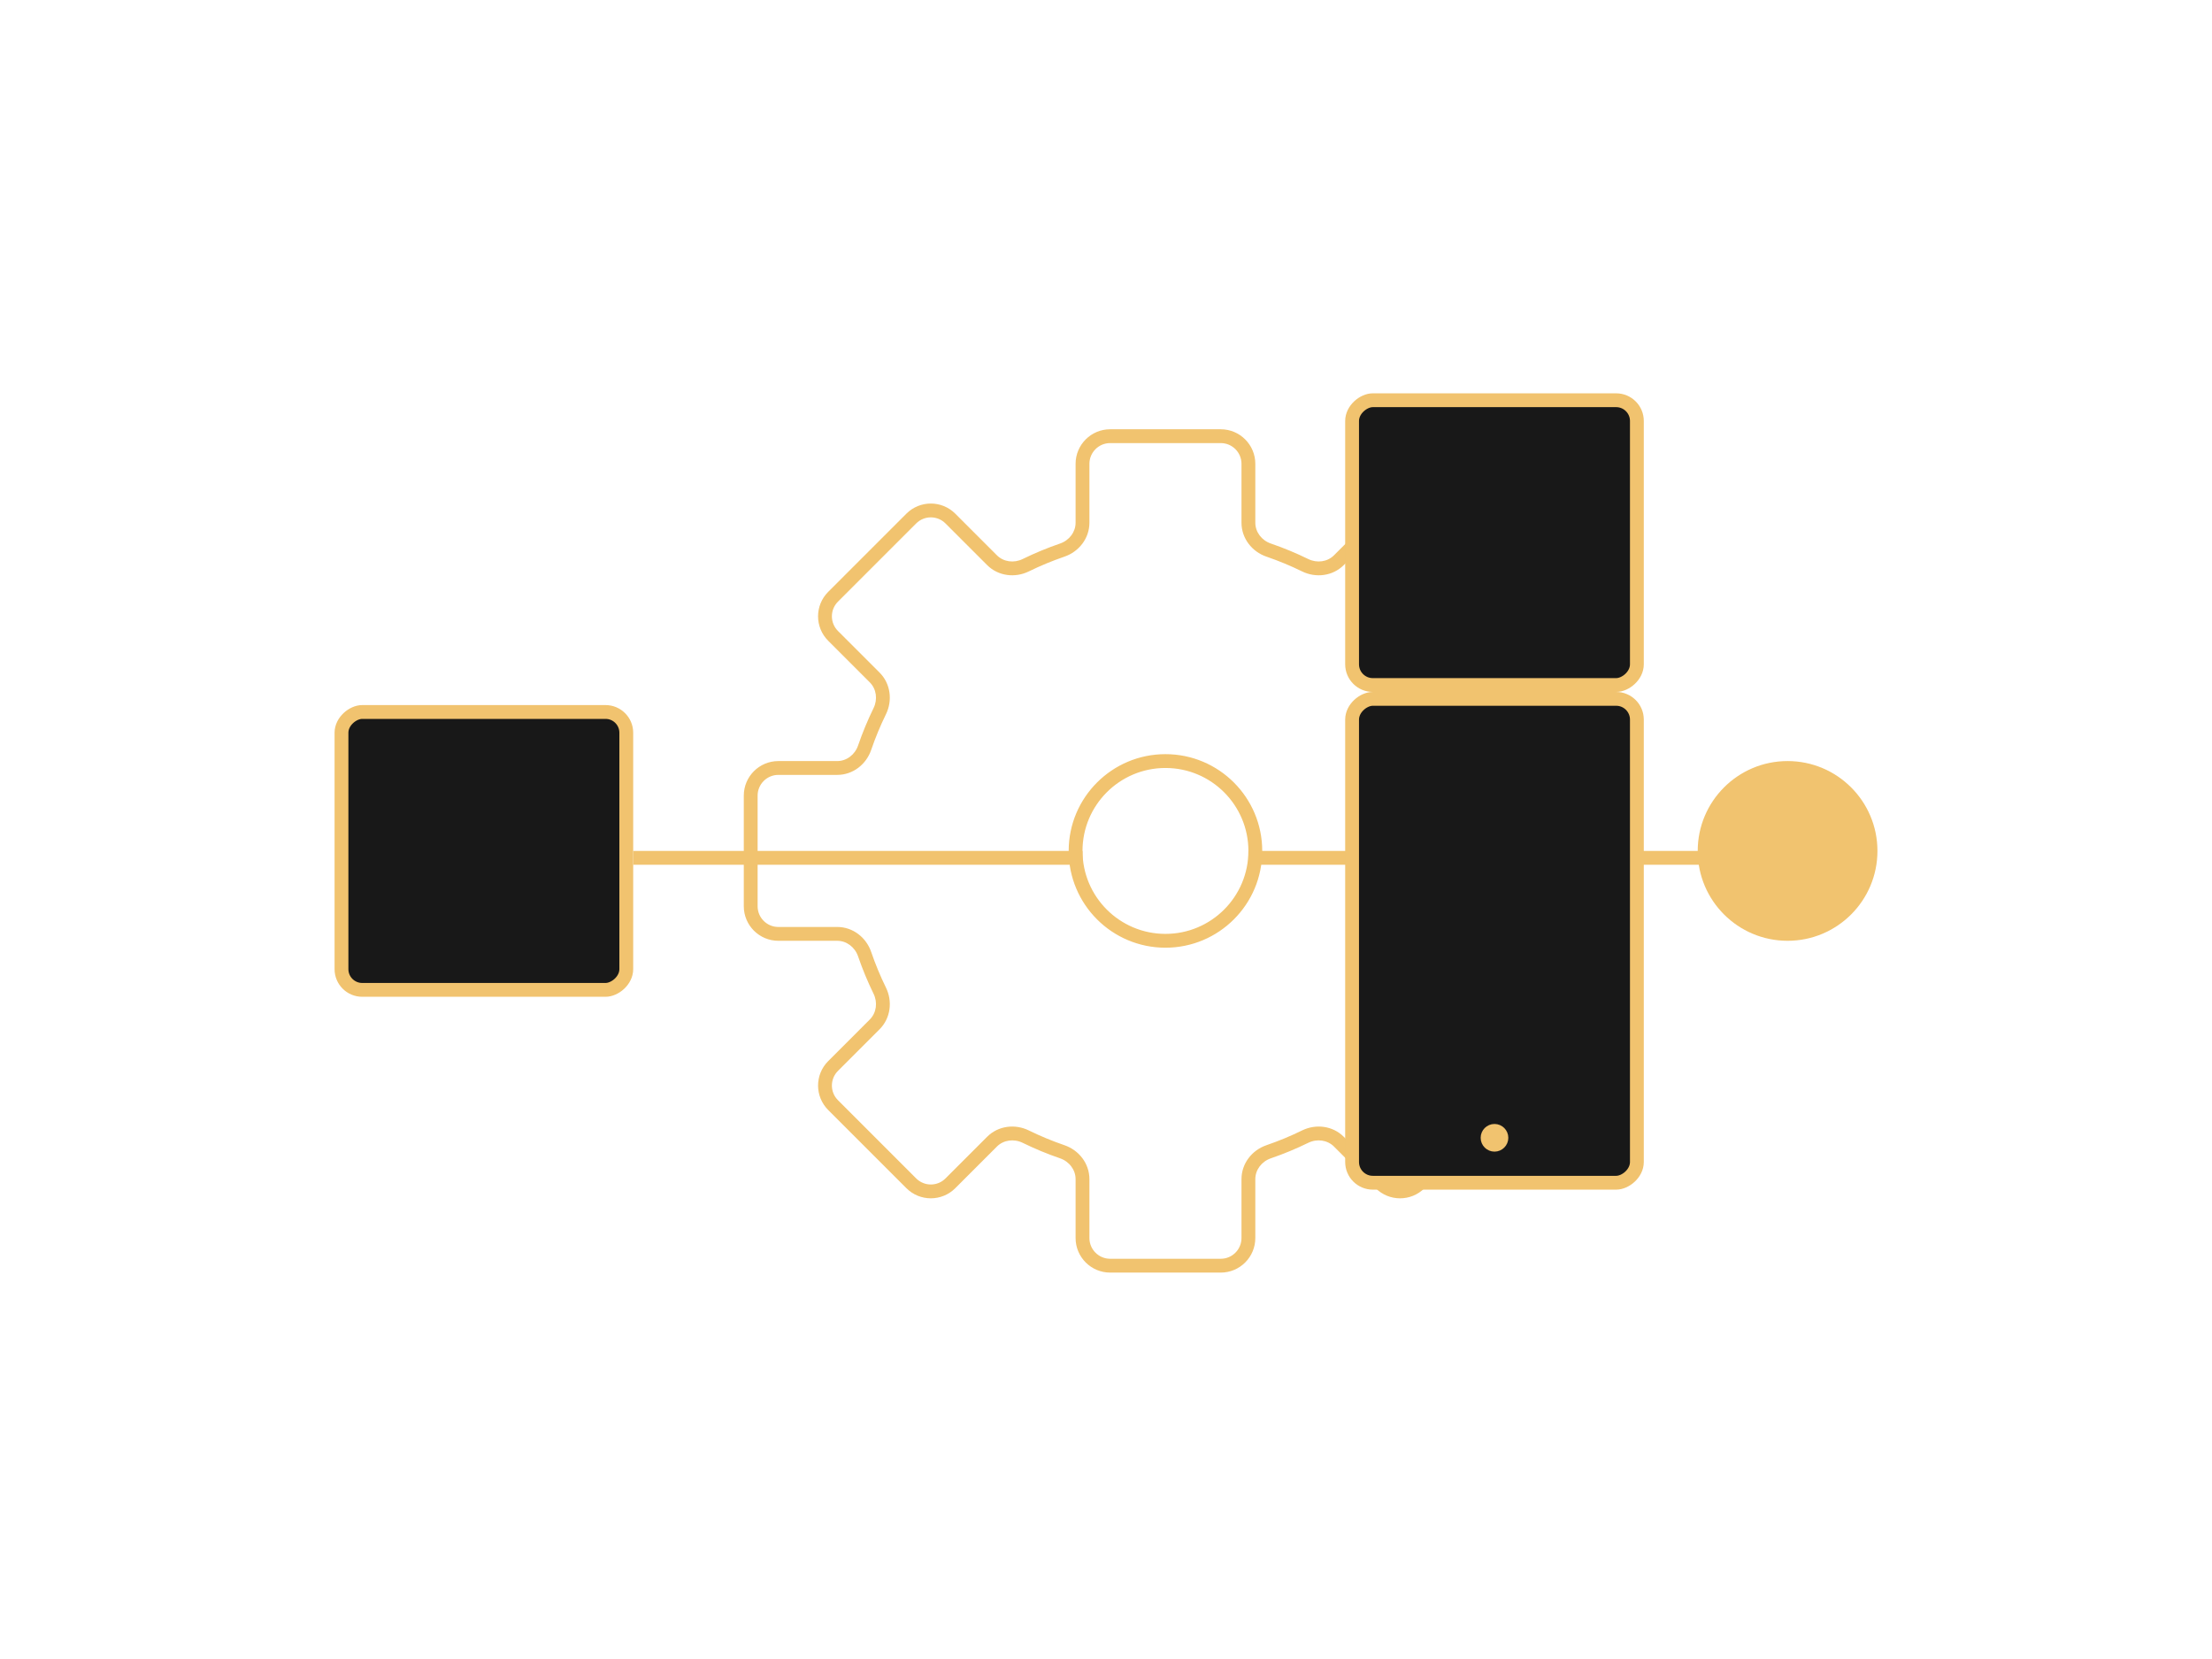 <svg width="320" height="240" viewBox="0 0 320 240" fill="none" xmlns="http://www.w3.org/2000/svg">
<path d="M176.601 63.1L176.601 62.1H176.601V63.1ZM180.601 67.1L181.601 67.1V67.1L180.601 67.1ZM180.601 75.62L179.601 75.62L179.601 75.62L180.601 75.62ZM183.531 79.579L183.855 78.633L183.855 78.633L183.531 79.579ZM188.814 81.769L189.254 80.871L189.254 80.871L188.814 81.769ZM193.688 81.04L192.981 80.333L192.981 80.333L193.688 81.04ZM199.714 75.016L199.007 74.309L199.007 74.309L199.714 75.016ZM205.37 75.016L206.077 74.309L206.077 74.309L205.37 75.016ZM216.685 86.33L217.392 85.623L217.392 85.623L216.685 86.33ZM216.684 91.987L215.977 91.28L215.976 91.28L216.684 91.987ZM210.659 98.011L211.366 98.718L211.366 98.718L210.659 98.011ZM209.931 102.885L209.033 103.325L209.033 103.325L209.931 102.885ZM212.12 108.169L213.066 107.845L213.066 107.845L212.12 108.169ZM216.08 111.1L216.08 112.1H216.08V111.1ZM228.601 115.1L229.601 115.1V115.1L228.601 115.1ZM228.601 131.1L229.601 131.1V131.1H228.601ZM224.601 135.1L224.601 136.1L224.601 135.1ZM216.08 135.1L216.08 134.1L216.08 134.1L216.08 135.1ZM212.12 138.031L213.066 138.355L213.066 138.355L212.12 138.031ZM209.931 143.315L209.033 142.875L209.033 142.875L209.931 143.315ZM216.684 154.213L217.391 153.506L217.391 153.506L216.684 154.213ZM216.684 159.87L217.391 160.577L217.391 160.577L216.684 159.87ZM205.369 171.184L206.076 171.891L206.076 171.891L205.369 171.184ZM199.713 171.184L199.006 171.891L199.006 171.891L199.713 171.184ZM188.813 164.43L189.253 165.328L189.253 165.328L188.813 164.43ZM183.531 166.62L183.856 167.565L183.856 167.565L183.531 166.62ZM180.601 170.579L179.601 170.579V170.579H180.601ZM176.601 183.1L176.601 184.1H176.601L176.601 183.1ZM160.601 183.1L160.601 184.1H160.601V183.1ZM156.601 179.1L155.601 179.1L156.601 179.1ZM156.601 170.579L157.601 170.579L157.601 170.579L156.601 170.579ZM153.67 166.62L153.346 167.565L153.346 167.565L153.67 166.62ZM148.387 164.43L148.827 163.532L148.827 163.532L148.387 164.43ZM143.513 165.159L144.22 165.866L144.22 165.866L143.513 165.159ZM137.488 171.183L136.781 170.476L136.781 170.476L137.488 171.183ZM131.832 171.184L131.125 171.891L131.125 171.891L131.832 171.184ZM120.518 159.87L119.81 160.577L119.81 160.577L120.518 159.87ZM120.518 154.213L119.81 153.506L119.81 153.506L120.518 154.213ZM126.541 148.189L125.834 147.482L125.834 147.482L126.541 148.189ZM127.27 143.315L126.371 143.755L126.371 143.755L127.27 143.315ZM125.081 138.031L124.135 138.355L124.135 138.355L125.081 138.031ZM121.121 135.1L121.121 134.1H121.121V135.1ZM108.601 131.1L107.601 131.1V131.1L108.601 131.1ZM108.601 115.1L107.601 115.1V115.1H108.601ZM112.601 111.1L112.601 110.1L112.601 111.1ZM121.121 111.1L121.121 112.1L121.121 112.1L121.121 111.1ZM125.081 108.169L124.135 107.845L124.135 107.845L125.081 108.169ZM127.27 102.885L126.371 102.445L126.371 102.445L127.27 102.885ZM120.517 91.987L119.809 92.694L119.809 92.694L120.517 91.987ZM120.517 86.33L119.809 85.623L119.809 85.623L120.517 86.33ZM131.831 75.016L131.124 74.309L131.124 74.309L131.831 75.016ZM137.487 75.016L138.194 74.309L138.194 74.309L137.487 75.016ZM143.512 81.04L144.219 80.333L143.512 81.04ZM148.386 81.769L147.946 80.871L147.946 80.871L148.386 81.769ZM153.67 79.579L153.346 78.633L153.346 78.633L153.67 79.579ZM156.601 75.62L157.601 75.62V75.62H156.601ZM160.601 63.1L160.601 62.1H160.601L160.601 63.1ZM176.601 63.1L176.601 64.1C178.257 64.1 179.601 65.443 179.601 67.1L180.601 67.1L181.601 67.1C181.601 64.339 179.362 62.1 176.601 62.1L176.601 63.1ZM180.601 67.1H179.601V75.62H180.601H181.601V67.1H180.601ZM180.601 75.62L179.601 75.62C179.601 77.894 181.13 79.814 183.207 80.525L183.531 79.579L183.855 78.633C182.511 78.173 181.601 76.962 181.601 75.62L180.601 75.62ZM183.531 79.579L183.207 80.525C184.982 81.134 186.707 81.85 188.375 82.667L188.814 81.769L189.254 80.871C187.513 80.018 185.71 79.269 183.855 78.633L183.531 79.579ZM188.814 81.769L188.375 82.667C190.347 83.633 192.787 83.356 194.396 81.748L193.688 81.04L192.981 80.333C192.032 81.283 190.53 81.496 189.254 80.871L188.814 81.769ZM193.688 81.04L194.396 81.748L200.421 75.723L199.714 75.016L199.007 74.309L192.981 80.333L193.688 81.04ZM199.714 75.016L200.421 75.723C201.592 74.552 203.492 74.552 204.663 75.723L205.37 75.016L206.077 74.309C204.125 72.356 200.959 72.357 199.007 74.309L199.714 75.016ZM205.37 75.016L204.663 75.723L215.977 87.038L216.685 86.33L217.392 85.623L206.077 74.309L205.37 75.016ZM216.685 86.33L215.977 87.037C217.149 88.209 217.148 90.108 215.977 91.28L216.684 91.987L217.391 92.694C219.343 90.742 219.344 87.576 217.392 85.623L216.685 86.33ZM216.684 91.987L215.976 91.28L209.952 97.304L210.659 98.011L211.366 98.718L217.391 92.694L216.684 91.987ZM210.659 98.011L209.952 97.304C208.344 98.912 208.067 101.352 209.033 103.325L209.931 102.885L210.829 102.445C210.204 101.169 210.417 99.668 211.366 98.718L210.659 98.011ZM209.931 102.885L209.033 103.325C209.849 104.993 210.566 106.718 211.174 108.493L212.12 108.169L213.066 107.845C212.43 105.99 211.682 104.187 210.829 102.445L209.931 102.885ZM212.12 108.169L211.174 108.493C211.886 110.571 213.806 112.1 216.08 112.1L216.08 111.1L216.08 110.1C214.738 110.1 213.527 109.189 213.066 107.845L212.12 108.169ZM216.08 111.1V112.1H224.601V111.1V110.1H216.08V111.1ZM224.601 111.1V112.1C226.257 112.1 227.601 113.443 227.601 115.1L228.601 115.1L229.601 115.1C229.601 112.339 227.362 110.1 224.601 110.1V111.1ZM228.601 115.1H227.601V131.1H228.601H229.601V115.1H228.601ZM228.601 131.1L227.601 131.1C227.601 132.757 226.257 134.1 224.601 134.1L224.601 135.1L224.601 136.1C227.362 136.1 229.601 133.861 229.601 131.1L228.601 131.1ZM224.601 135.1V134.1H216.08V135.1V136.1H224.601V135.1ZM216.08 135.1L216.08 134.1C213.806 134.1 211.886 135.629 211.174 137.706L212.12 138.031L213.066 138.355C213.527 137.011 214.738 136.1 216.08 136.1L216.08 135.1ZM212.12 138.031L211.174 137.706C210.566 139.482 209.849 141.207 209.033 142.875L209.931 143.315L210.829 143.755C211.682 142.013 212.43 140.21 213.066 138.355L212.12 138.031ZM209.931 143.315L209.033 142.875C208.067 144.848 208.344 147.288 209.952 148.896L210.659 148.189L211.366 147.482C210.417 146.532 210.204 145.031 210.829 143.755L209.931 143.315ZM210.659 148.189L209.952 148.896L215.976 154.92L216.684 154.213L217.391 153.506L211.366 147.482L210.659 148.189ZM216.684 154.213L215.976 154.92C217.148 156.092 217.148 157.991 215.976 159.162L216.684 159.87L217.391 160.577C219.343 158.624 219.343 155.459 217.391 153.506L216.684 154.213ZM216.684 159.87L215.976 159.162L204.662 170.477L205.369 171.184L206.076 171.891L217.391 160.577L216.684 159.87ZM205.369 171.184L204.662 170.477C203.491 171.648 201.591 171.648 200.42 170.477L199.713 171.184L199.006 171.891C200.958 173.843 204.124 173.843 206.076 171.891L205.369 171.184ZM199.713 171.184L200.42 170.477L194.395 164.451L193.688 165.159L192.98 165.866L199.006 171.891L199.713 171.184ZM193.688 165.159L194.395 164.451C192.786 162.843 190.346 162.566 188.374 163.532L188.813 164.43L189.253 165.328C190.529 164.703 192.031 164.916 192.98 165.866L193.688 165.159ZM188.813 164.43L188.374 163.532C186.706 164.348 184.982 165.065 183.207 165.674L183.531 166.62L183.856 167.565C185.71 166.93 187.512 166.181 189.253 165.328L188.813 164.43ZM183.531 166.62L183.207 165.674C181.13 166.385 179.601 168.305 179.601 170.579L180.601 170.579L181.601 170.58C181.601 169.237 182.511 168.026 183.856 167.565L183.531 166.62ZM180.601 170.579H179.601V179.1H180.601H181.601V170.579H180.601ZM180.601 179.1H179.601C179.601 180.757 178.257 182.1 176.601 182.1L176.601 183.1L176.601 184.1C179.362 184.1 181.601 181.861 181.601 179.1H180.601ZM176.601 183.1V182.1H160.601V183.1V184.1H176.601V183.1ZM160.601 183.1L160.601 182.1C158.944 182.1 157.601 180.757 157.601 179.1L156.601 179.1L155.601 179.1C155.601 181.861 157.839 184.1 160.601 184.1L160.601 183.1ZM156.601 179.1H157.601V170.579H156.601H155.601V179.1H156.601ZM156.601 170.579L157.601 170.579C157.6 168.305 156.071 166.385 153.994 165.674L153.67 166.62L153.346 167.565C154.69 168.026 155.601 169.237 155.601 170.58L156.601 170.579ZM153.67 166.62L153.994 165.674C152.219 165.065 150.494 164.348 148.827 163.532L148.387 164.43L147.947 165.328C149.689 166.181 151.491 166.93 153.346 167.565L153.67 166.62ZM148.387 164.43L148.827 163.532C146.854 162.566 144.414 162.843 142.806 164.451L143.513 165.159L144.22 165.866C145.169 164.916 146.671 164.703 147.947 165.328L148.387 164.43ZM143.513 165.159L142.806 164.451L136.781 170.476L137.488 171.183L138.195 171.89L144.22 165.866L143.513 165.159ZM137.488 171.183L136.781 170.476C135.61 171.648 133.711 171.648 132.539 170.477L131.832 171.184L131.125 171.891C133.078 173.843 136.243 173.843 138.195 171.89L137.488 171.183ZM131.832 171.184L132.539 170.477L121.225 159.162L120.518 159.87L119.81 160.577L131.125 171.891L131.832 171.184ZM120.518 159.87L121.225 159.162C120.053 157.991 120.053 156.092 121.225 154.92L120.518 154.213L119.81 153.506C117.858 155.459 117.858 158.624 119.81 160.577L120.518 159.87ZM120.518 154.213L121.225 154.92L127.248 148.896L126.541 148.189L125.834 147.482L119.81 153.506L120.518 154.213ZM126.541 148.189L127.248 148.896C128.856 147.288 129.133 144.848 128.168 142.875L127.27 143.315L126.371 143.755C126.996 145.031 126.783 146.532 125.834 147.482L126.541 148.189ZM127.27 143.315L128.168 142.875C127.351 141.208 126.635 139.482 126.027 137.707L125.081 138.031L124.135 138.355C124.771 140.21 125.519 142.012 126.371 143.755L127.27 143.315ZM125.081 138.031L126.027 137.707C125.315 135.629 123.395 134.1 121.121 134.1L121.121 135.1L121.121 136.1C122.463 136.1 123.675 137.011 124.135 138.355L125.081 138.031ZM121.121 135.1V134.1H112.601V135.1V136.1H121.121V135.1ZM112.601 135.1V134.1C110.944 134.1 109.601 132.757 109.601 131.1L108.601 131.1L107.601 131.1C107.601 133.861 109.839 136.1 112.601 136.1V135.1ZM108.601 131.1H109.601V115.1H108.601H107.601V131.1H108.601ZM108.601 115.1L109.601 115.1C109.601 113.443 110.944 112.1 112.601 112.1L112.601 111.1L112.601 110.1C109.839 110.1 107.601 112.339 107.601 115.1L108.601 115.1ZM112.601 111.1V112.1H121.121V111.1V110.1H112.601V111.1ZM121.121 111.1L121.121 112.1C123.395 112.1 125.315 110.571 126.027 108.493L125.081 108.169L124.135 107.845C123.675 109.189 122.463 110.1 121.121 110.1L121.121 111.1ZM125.081 108.169L126.027 108.493C126.635 106.718 127.351 104.992 128.168 103.325L127.27 102.885L126.371 102.445C125.519 104.188 124.771 105.99 124.135 107.845L125.081 108.169ZM127.27 102.885L128.168 103.325C129.133 101.352 128.856 98.912 127.248 97.304L126.541 98.011L125.834 98.718C126.784 99.668 126.996 101.169 126.371 102.445L127.27 102.885ZM126.541 98.011L127.248 97.304L121.224 91.28L120.517 91.987L119.809 92.694L125.834 98.718L126.541 98.011ZM120.517 91.987L121.224 91.28C120.053 90.108 120.053 88.209 121.224 87.037L120.517 86.33L119.809 85.623C117.857 87.576 117.857 90.741 119.809 92.694L120.517 91.987ZM120.517 86.33L121.224 87.038L132.538 75.723L131.831 75.016L131.124 74.309L119.809 85.623L120.517 86.33ZM131.831 75.016L132.538 75.723C133.71 74.552 135.609 74.552 136.78 75.723L137.487 75.016L138.194 74.309C136.242 72.357 133.077 72.357 131.124 74.309L131.831 75.016ZM137.487 75.016L136.78 75.723L142.805 81.748L143.512 81.04L144.219 80.333L138.194 74.309L137.487 75.016ZM143.512 81.04L142.805 81.748C144.413 83.356 146.853 83.633 148.826 82.667L148.386 81.769L147.946 80.871C146.67 81.496 145.169 81.283 144.219 80.333L143.512 81.04ZM148.386 81.769L148.826 82.667C150.493 81.85 152.219 81.134 153.994 80.525L153.67 79.579L153.346 78.633C151.491 79.269 149.688 80.018 147.946 80.871L148.386 81.769ZM153.67 79.579L153.994 80.525C156.071 79.814 157.6 77.894 157.601 75.62L156.601 75.62L155.601 75.62C155.601 76.962 154.69 78.173 153.346 78.633L153.67 79.579ZM156.601 75.62H157.601V67.1H156.601H155.601V75.62H156.601ZM156.601 67.1H157.601C157.601 65.443 158.944 64.1 160.601 64.1L160.601 63.1L160.601 62.1C157.839 62.1 155.601 64.339 155.601 67.1H156.601ZM160.601 63.1V64.1H176.601V63.1V62.1H160.601V63.1ZM168.601 110.1V109.1C160.869 109.1 154.601 115.368 154.601 123.1H155.601H156.601C156.601 116.473 161.973 111.1 168.601 111.1V110.1ZM155.601 123.1H154.601C154.601 130.832 160.869 137.1 168.601 137.1V136.1V135.1C161.973 135.1 156.601 129.727 156.601 123.1H155.601ZM168.601 136.1V137.1C176.333 137.1 182.601 130.832 182.601 123.1H181.601H180.601C180.601 129.727 175.228 135.1 168.601 135.1V136.1ZM181.601 123.1H182.601C182.601 115.368 176.333 109.1 168.601 109.1V110.1V111.1C175.228 111.1 180.601 116.473 180.601 123.1H181.601Z" fill="#F1C36F"/>
<rect x="90.601" y="103" width="40.2" height="41.2" rx="3" transform="rotate(90 90.601 103)" fill="#181818" stroke="#F1C36F" stroke-width="2"/>
<rect x="236.801" y="57.9" width="41.2" height="41.2" rx="3" transform="rotate(90 236.801 57.9)" fill="#181818" stroke="#F1C36F" stroke-width="2"/>
<circle cx="258.601" cy="123.1" r="13" fill="#F1C36F"/>
<line x1="259.601" y1="124.1" x2="180.601" y2="124.1" stroke="#F1C36F" stroke-width="2"/>
<rect x="236.801" y="101.1" width="70" height="41.2" rx="3" transform="rotate(90 236.801 101.1)" fill="#181818" stroke="#F1C36F" stroke-width="2"/>
<circle cx="216.201" cy="164.6" r="1.5" fill="#F1C36F" stroke="#F1C36F"/>
<line x1="156.601" y1="124.1" x2="91.601" y2="124.1" stroke="#F1C36F" stroke-width="2"/>
</svg>
